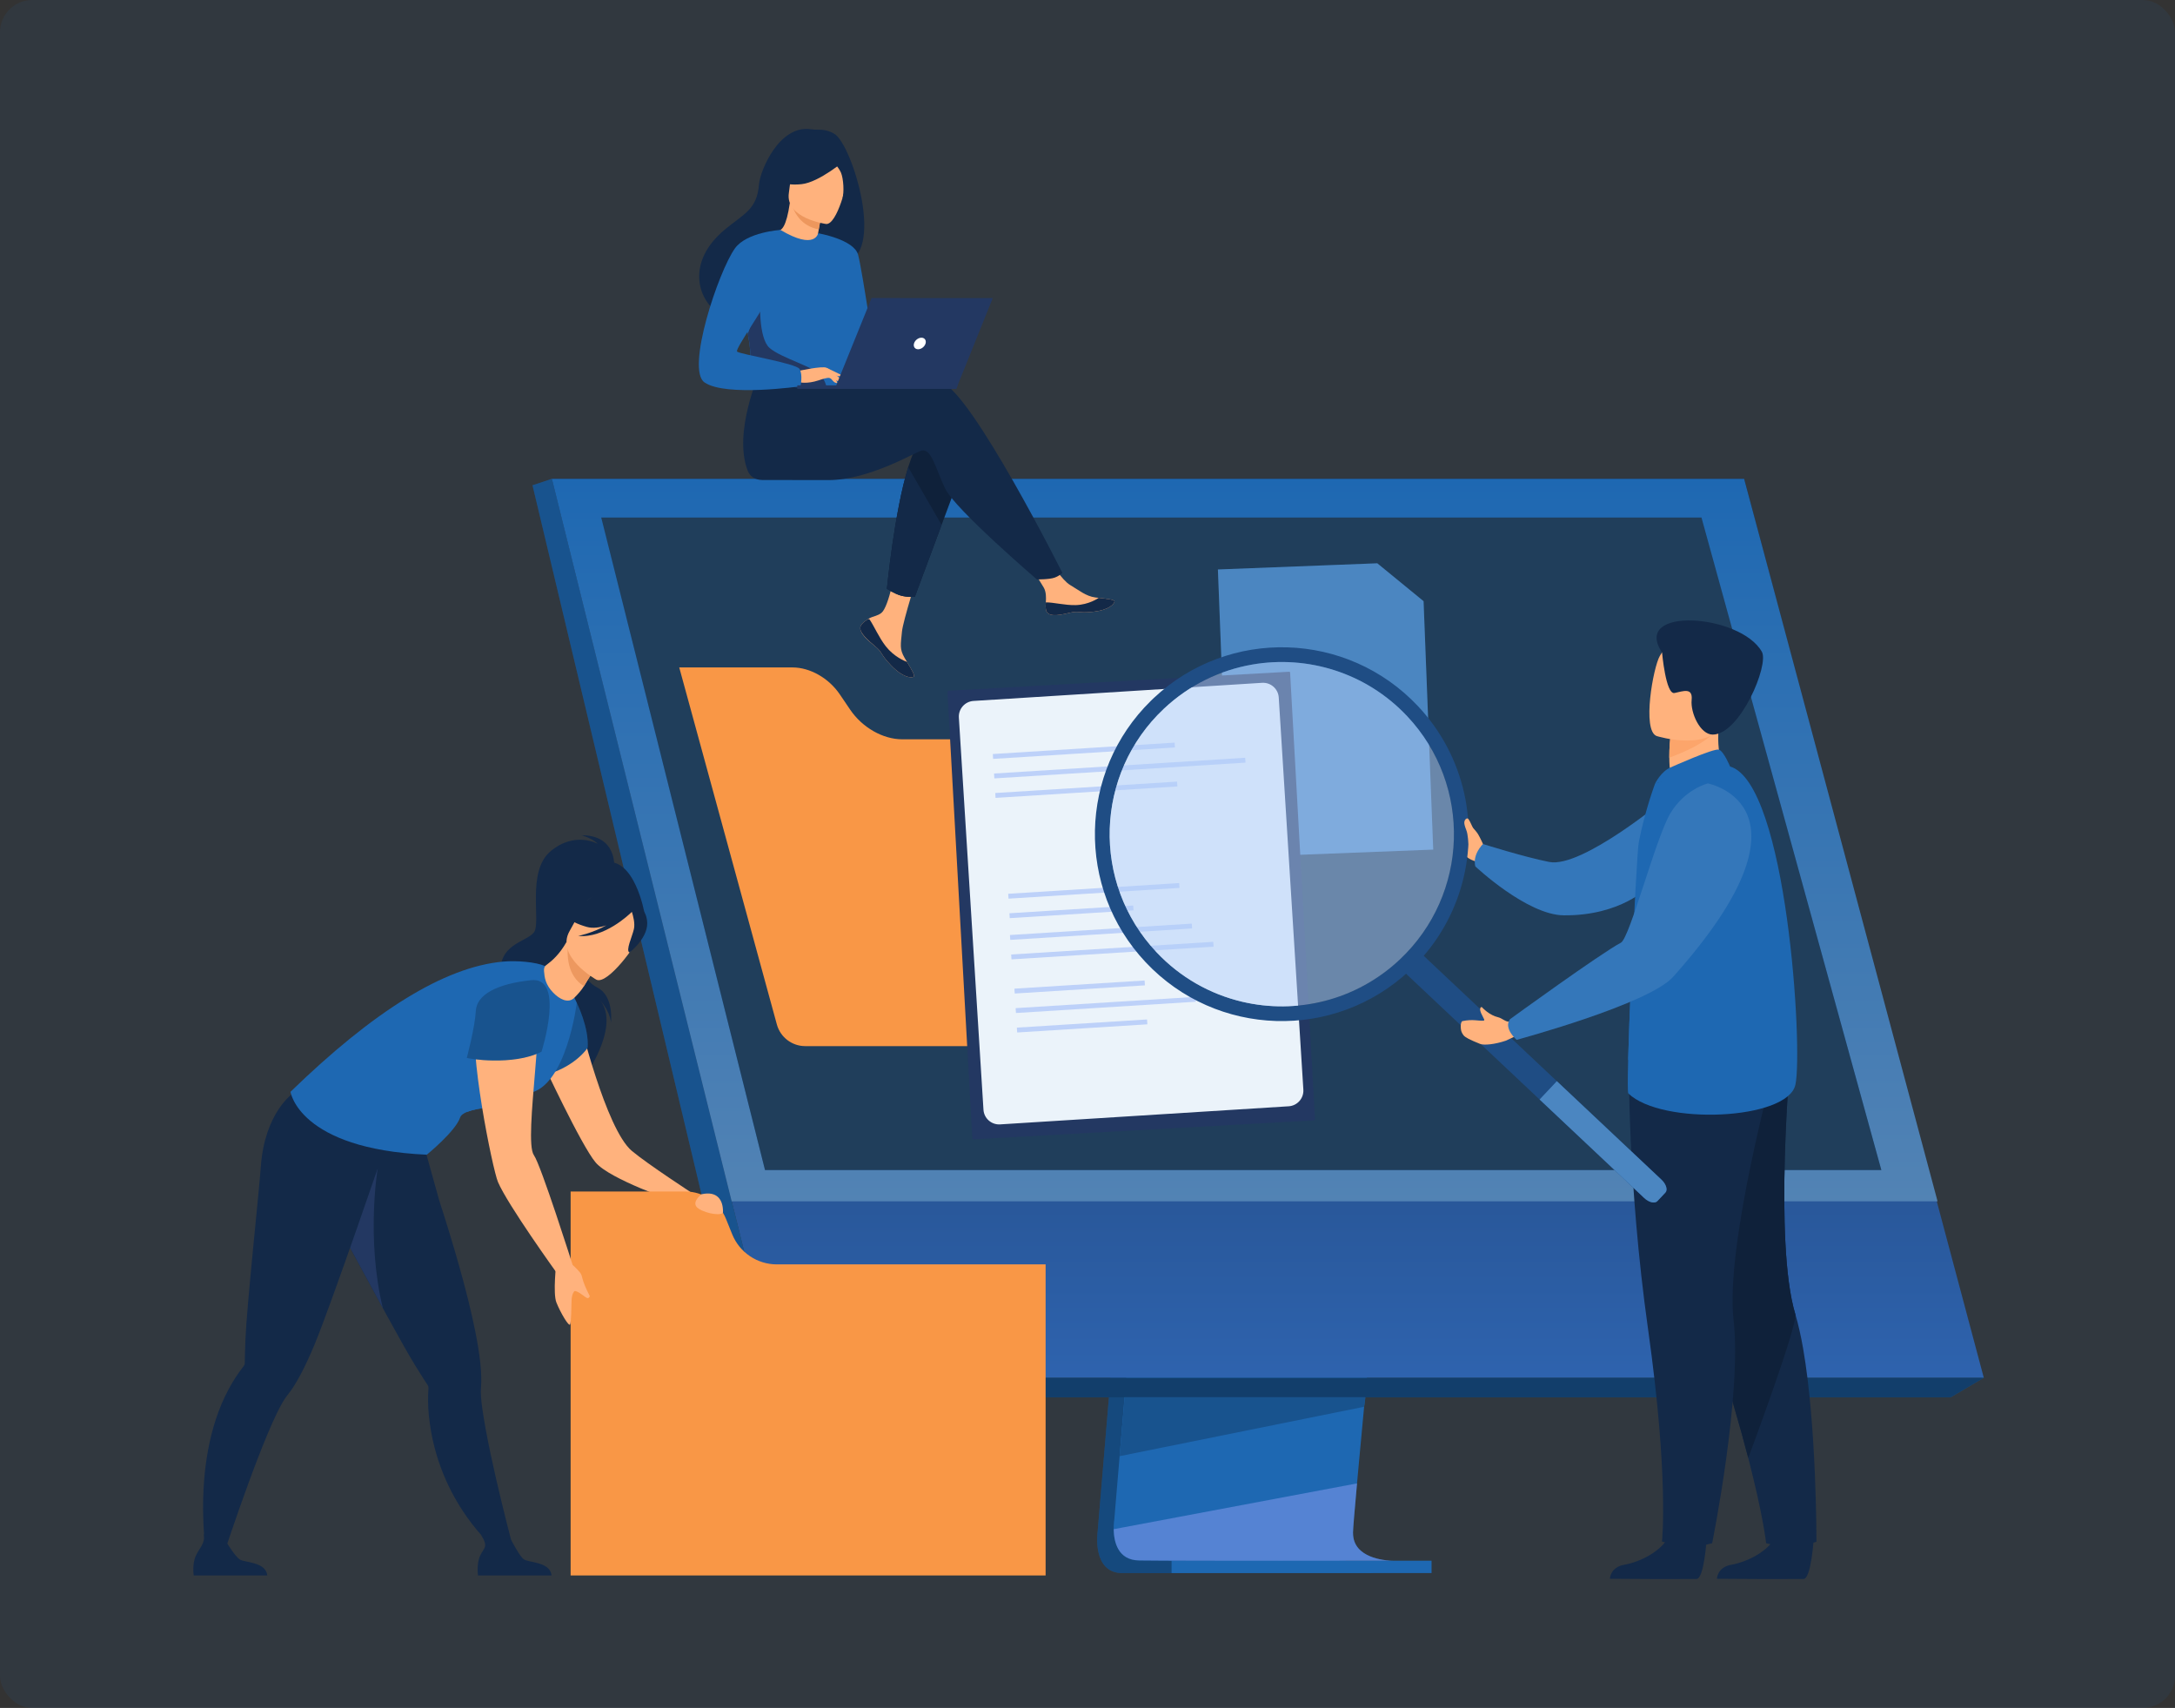 <svg width="675" height="530" viewBox="0 0 675 530" fill="none" xmlns="http://www.w3.org/2000/svg">
<rect x="0" y="0" width="675" height="530" fill="#333333" stroke="none"/>
<rect width="675" height="530" rx="10" fill="#1E68B2" fill-opacity="0.1"/>
<path d="M358.436 263.779L340.646 475.304C340.646 475.304 338.782 488.126 348.319 488.149C364.001 488.186 426.372 488.149 426.372 488.149C426.372 488.149 414.57 485.48 414.713 479.474C414.881 472.395 435.505 261.778 435.505 261.778L358.436 263.779Z" fill="#1E68B2"/>
<path d="M358.436 263.779L340.646 475.304C340.646 475.304 338.782 488.126 348.319 488.149C364.001 488.186 426.372 488.149 426.372 488.149C426.372 488.149 414.57 485.48 414.713 479.474C414.881 472.395 435.505 261.778 435.505 261.778L358.436 263.779Z" fill="black" fill-opacity="0.3"/>
<path d="M432.243 484.302C429.159 484.311 368.775 484.413 353.504 484.217C346.849 484.135 345.682 478.3 345.627 474.523C345.599 472.713 345.829 471.375 345.829 471.375L346.291 465.877L347.471 451.864L348.512 439.484L349.851 423.576L350.978 410.148L363.618 259.846L440.688 257.846C440.688 257.846 432.002 345.988 425.858 410.148C425.172 417.297 424.52 424.152 423.916 430.55C423.72 432.593 423.533 434.59 423.349 436.534C422.78 442.605 422.259 448.179 421.806 453.102C421.567 455.696 421.347 458.106 421.147 460.314C420.363 468.967 419.904 474.492 419.898 475.543C419.894 476.156 419.947 476.725 420.047 477.255C421.312 483.997 431.085 484.302 432.243 484.302Z" fill="#1E68B2"/>
<path d="M171.267 148.581L214.599 322.639L220.533 346.476L240.714 427.548H615.668L541.28 148.581H171.267Z" fill="url(#paint0_linear_1_11002)"/>
<path d="M171.266 148.581L165.26 150.582L232.731 433.603L240.715 427.549L171.266 148.581Z" fill="#1E68B2"/>
<path d="M171.266 148.581L165.26 150.582L232.731 433.603L240.715 427.549L171.266 148.581Z" fill="black" fill-opacity="0.2"/>
<path d="M232.73 433.606H605.376L615.666 427.551H240.714L232.73 433.606Z" fill="#1E68B2"/>
<path d="M232.73 433.606H605.376L615.666 427.551H240.714L232.73 433.606Z" fill="black" fill-opacity="0.4"/>
<path d="M363.592 488.135H444.276V484.301H363.592V488.135Z" fill="#1E68B2"/>
<path d="M423.765 433.603L423.349 436.535L347.47 451.864L348.512 439.484L349.008 433.603H423.765Z" fill="#1E68B2"/>
<path d="M423.765 433.603L423.349 436.535L347.47 451.864L348.512 439.484L349.008 433.603H423.765Z" fill="black" fill-opacity="0.2"/>
<g opacity="0.5">
<path d="M432.243 484.301C429.159 484.31 368.775 484.412 353.504 484.216C346.849 484.134 345.682 478.299 345.627 474.522L421.147 460.314C420.363 468.966 419.904 474.492 419.897 475.542C419.894 476.155 419.946 476.725 420.047 477.255C421.312 483.996 431.085 484.301 432.243 484.301Z" fill="#8C9DF4"/>
</g>
<path d="M171.265 148.581H541.278L601.314 372.783H227.08L171.265 148.581Z" fill="url(#paint1_linear_1_11002)"/>
<path d="M583.863 363.07H237.417L225.037 313.752L220.247 294.669L218.295 286.888L205.569 236.204L204.912 233.565L198.184 206.775L195.175 194.788L192.609 184.562L190.514 176.223L186.59 160.594H528.043L532.352 176.223L534.65 184.562L537.469 194.788L540.772 206.775L562.545 285.746V285.75L564.387 292.441L565.246 295.546L580.276 350.066L583.863 363.07Z" fill="#1E68B2"/>
<path d="M583.863 363.07H237.417L225.037 313.752L220.247 294.669L218.295 286.888L205.569 236.204L204.912 233.565L198.184 206.775L195.175 194.788L192.609 184.562L190.514 176.223L186.59 160.594H528.043L532.352 176.223L534.65 184.562L537.469 194.788L540.772 206.775L562.545 285.746V285.75L564.387 292.441L565.246 295.546L580.276 350.066L583.863 363.07Z" fill="#222222" fill-opacity="0.6"/>
<path d="M190.609 269.032C190.609 269.032 191.512 259.184 180.509 259.184C180.509 259.184 183.843 260.088 185.568 261.897C185.568 261.897 178.55 257.777 170.914 264.108C163.276 270.438 168.022 286.315 165.699 289.33C163.377 292.345 154.333 292.948 155.438 302.695C156.543 312.442 184.141 324.651 182.369 332.716C182.369 332.716 193.184 316.818 185.451 309.562C185.451 309.562 189.221 313.112 189.605 317.333C189.605 317.333 190.627 309.093 185.384 306.457C180.744 304.125 176.943 295.595 177.345 294.07C177.746 292.546 190.609 269.032 190.609 269.032Z" fill="#132948"/>
<path d="M179.776 316.311C179.776 316.311 187.996 350.318 196.066 357.117C200.916 361.203 215.337 370.58 215.337 370.58L209.339 372.757C209.339 372.757 189.336 366.002 184.858 360.737C180.379 355.472 168.119 329.089 168.119 329.089L179.776 316.311Z" fill="#FFB27D"/>
<path d="M227.237 383.011L225.305 378.227C223.234 373.098 218.256 369.74 212.724 369.74H177.088V392.352V488.888H324.501V392.352H241.082C234.995 392.352 229.517 388.656 227.237 383.011Z" fill="#F99746"/>
<path d="M102.52 376.058C102.592 376.188 102.669 376.323 102.746 376.457C104.545 379.584 108.671 387.245 113.217 395.628C115.366 399.606 117.617 403.747 119.753 407.642C123.432 414.366 126.78 420.354 128.732 423.519C130.718 426.737 132.18 428.997 132.772 429.901C132.776 429.906 132.776 429.906 132.776 429.906C132.954 430.185 132.993 430.512 132.969 430.839C132.762 433.677 132.82 436.495 133.099 439.27C135.84 466.545 154.232 481.162 154.232 481.162L159.7 481.97C159.7 481.97 151.962 453.3 149.682 437.092C149.297 434.345 149.128 432.118 149.263 430.666C149.667 426.443 148.917 420.244 147.498 413.126C144.973 400.476 140.342 384.951 136.316 372.523C136.061 371.73 128.371 343.911 128.371 343.911C121.916 349.553 98.374 351.881 98.374 351.881C98.374 351.881 94.382 361.586 102.52 376.058Z" fill="#132948"/>
<path d="M171.177 488.886H148.354C148.354 488.886 147.807 485.407 148.999 482.769C150.141 480.236 151.769 480.155 149.207 476.186C150.657 477.679 155.319 478.297 158.619 477.853C159.023 478.508 161.225 482.906 162.576 483.876C164.068 484.947 170.718 484.566 171.177 488.886Z" fill="#132948"/>
<path d="M102.519 376.057C102.591 376.187 102.668 376.321 102.745 376.456C104.544 379.583 114.273 397.551 118.817 405.934C113.551 384.266 117.214 362.599 117.214 362.599L102.519 376.057Z" fill="#233862"/>
<path d="M187.496 267.643C187.645 267.044 174.46 273.602 173.792 274.344C167.608 281.202 169.372 290.153 172.91 290.239C175.179 290.295 174.739 294.067 174.739 294.067L200.019 283.373C200.019 283.373 196.975 265.624 187.496 267.643Z" fill="#132948"/>
<path d="M179.001 311.207C179.001 311.207 182.848 318.892 182.367 325.128C182.367 325.128 177.729 332.451 165.698 334.304C165.698 334.304 176.042 311.201 179.001 311.207Z" fill="#1E68B2"/>
<path d="M179.001 311.207C179.001 311.207 182.848 318.892 182.367 325.128C182.367 325.128 177.729 332.451 165.698 334.304C165.698 334.304 176.042 311.201 179.001 311.207Z" fill="black" fill-opacity="0.2"/>
<path d="M120.312 353.58L120.389 349.312C111.885 350.384 91.065 339.149 91.065 339.149C91.065 339.149 82.168 345.067 80.95 361.967C80.355 370.215 76.594 405.1 76.178 415.517C76.026 419.293 75.976 421.987 75.959 423.064C75.961 423.069 75.96 423.072 75.96 423.074C75.955 423.403 75.801 423.693 75.598 423.953C73.838 426.19 72.312 428.559 70.99 431.017C58.013 455.162 64.799 487.971 64.799 487.971L67.813 487.205C67.813 487.205 78.786 453.193 85.957 438.481C87.174 435.986 88.28 434.046 89.205 432.922C91.902 429.647 94.745 424.085 97.548 417.391C102.846 404.736 120.312 353.58 120.312 353.58Z" fill="#132948"/>
<path d="M82.947 488.885H60.124C60.124 488.885 59.577 485.407 60.769 482.768C61.912 480.236 63.701 479.085 63.272 476.021C64.722 477.514 67.086 479.186 70.386 478.743C70.79 479.398 72.996 482.906 74.346 483.876C75.838 484.947 82.488 484.566 82.947 488.885Z" fill="#132948"/>
<path d="M164.156 339.202C161.091 339.725 164.657 342.162 160.441 342.62C154.44 343.275 148.243 343.723 144.997 345.018C143.814 345.49 143.022 346.073 142.775 346.819C141.368 351.049 132.457 358.319 132.457 358.319C92.716 356.51 90.157 338.797 90.157 338.797C115.949 313.747 137.892 300.093 156.027 298.403C160.441 297.992 166.389 298.544 169.181 299.787C175.524 302.611 179 311.204 179 311.204C179 311.204 175.805 337.215 164.156 339.202Z" fill="#1E68B2"/>
<path d="M160.442 342.622C154.441 343.277 148.244 343.724 144.998 345.019C143.672 325.199 153.026 310.29 153.026 310.29C153.026 310.29 159.127 335.121 160.442 342.622Z" fill="#1E68B2"/>
<path d="M165.619 306.934C165.619 306.934 150.527 306.11 147.845 315.585C145.164 325.059 152.876 362.879 154.538 366.783C157.565 373.89 172.822 395.055 172.822 395.055L177.713 392.522C177.713 392.522 167.891 361.537 165.698 358.471C162.256 353.658 170.136 311.056 165.619 306.934Z" fill="#FFB27D"/>
<path d="M177.713 392.523C177.713 392.523 178.975 393.621 179.99 394.861C181.006 396.101 180.112 396.548 183.028 402.165C183.028 402.165 182.879 402.945 182.246 402.802C181.612 402.66 179.413 400.482 178.284 400.638C178.284 400.638 177.478 401.302 177.389 403.504C177.307 405.562 177.3 410.118 176.942 410.973C176.584 411.829 173.965 407.386 172.676 404.175C171.545 401.36 172.647 391.864 172.647 391.864L177.713 392.523Z" fill="#FFB27D"/>
<path d="M144.869 328.257C144.908 328.479 159.15 330.877 168.058 326.356C168.058 326.356 175.5 303.042 164.865 304.158C154.231 305.273 147.934 308.623 147.666 313.714C147.397 318.806 144.869 328.257 144.869 328.257Z" fill="#1E68B2"/>
<path d="M144.869 328.257C144.908 328.479 159.15 330.877 168.058 326.356C168.058 326.356 175.5 303.042 164.865 304.158C154.231 305.273 147.934 308.623 147.666 313.714C147.397 318.806 144.869 328.257 144.869 328.257Z" fill="black" fill-opacity="0.2"/>
<path d="M168.842 301.423C168.997 303.309 169.237 305.519 171.706 308.062C173.598 310.01 176.331 311.531 178.252 309.611C179.231 308.632 180.553 307.172 181.222 306.022C182.881 303.17 184.858 300.256 184.858 300.256L176.316 292.772L175.806 292.325C173.569 296.232 171.369 298.109 169.443 299.546C168.861 299.979 168.782 300.7 168.842 301.423Z" fill="#FFB27D"/>
<path d="M184.857 300.256C184.857 300.256 182.882 303.165 181.222 306.021C175.913 302.748 175.907 296.175 176.316 292.77L184.857 300.256Z" fill="#ED985F"/>
<path d="M185.093 304.008C185.093 304.008 172.202 296.835 176.793 288.876C181.384 280.917 182.812 274.631 191.236 278.874C199.66 283.117 199.494 287.069 198.608 290.098C197.722 293.127 188.565 305.669 185.093 304.008Z" fill="#FFB27D"/>
<path d="M200.787 285.455C200.197 281.921 198.401 281.584 197.15 281.82C192.389 273.946 184.611 277.019 184.611 277.019C180.457 282.232 174.451 283.122 174.451 283.122C174.451 283.122 175.947 285.905 182.111 287.628C183.993 288.155 186.13 287.835 188.191 287.142C183.915 289.526 179.443 290.439 179.443 290.439C187.566 291.183 195.293 283.757 196.095 282.963C196.469 284.113 197.127 286.523 196.733 288.284C196.198 290.677 194.073 295.012 195.371 295.574C195.371 295.574 201.672 290.754 200.787 285.455Z" fill="#132948"/>
<path d="M217.695 370.597C217.695 370.597 214.097 373.295 216.809 375.059C219.52 376.823 224.36 377.3 224.38 376.142C224.446 372.258 222.509 369.495 217.695 370.597Z" fill="#FFB27D"/>
<path d="M263.835 220.2L260.639 215.482C257.213 210.423 251.397 207.111 245.942 207.111H210.796L216.895 229.413L241.095 317.905C242.18 321.871 245.784 324.622 249.896 324.622H376.366C382.385 324.622 386.754 318.897 385.167 313.092L362.282 229.413H280.009C274.005 229.413 267.606 225.767 263.835 220.2Z" fill="#F99746"/>
<path d="M267.483 193.655C266.932 194.286 266.861 194.992 267.134 195.746C267.134 195.749 267.136 195.754 267.139 195.756C267.643 197.15 269.309 198.708 271.244 200.262C271.491 200.463 271.711 200.644 271.903 200.812C271.953 200.856 272.003 200.9 272.051 200.945C272.089 200.979 272.127 201.014 272.164 201.048C273.969 202.712 273.289 203.093 276.531 206.471C280.227 210.319 282.773 210.389 283.497 210.039C284.109 209.74 282.866 207.699 281.487 205.406C281.42 205.295 281.355 205.183 281.286 205.071C281.102 204.766 280.92 204.456 280.738 204.15C279.123 201.389 279.538 200.094 279.923 195.987C280.235 192.65 285.122 177.341 285.122 177.341L278.036 176.118C278.036 176.118 275.898 188.308 273.547 190.185C272.289 191.185 270.882 191.197 269.673 191.939C269.588 191.99 269.504 192.043 269.422 192.097C268.736 192.553 268.036 193.022 267.483 193.655Z" fill="#FFB27D"/>
<path d="M267.483 193.655C266.932 194.286 266.861 194.992 267.134 195.746C267.134 195.749 267.136 195.753 267.139 195.756C267.757 197.149 269.38 198.698 271.251 200.248C271.495 200.451 271.711 200.637 271.903 200.812C271.953 200.856 272.003 200.9 272.051 200.944C272.09 200.979 272.128 201.014 272.165 201.047C273.969 202.712 273.289 203.093 276.531 206.47C280.228 210.319 282.773 210.389 283.497 210.038C284.11 209.74 282.866 207.699 281.488 205.405C280.768 205.141 277.425 203.782 274.898 200.547C272.754 197.808 271.298 194.318 269.839 192.176C269.679 192.145 269.583 192.128 269.423 192.097C268.736 192.553 268.036 193.022 267.483 193.655Z" fill="#132948"/>
<path d="M324.619 189.248C325.055 191.436 328.173 191.072 331.657 190.222C335.14 189.372 334.312 190.384 339.27 189.837C344.227 189.289 345.73 187.442 345.881 186.705C346.016 186.051 343.567 185.819 340.939 185.516C340.609 185.478 340.277 185.437 339.945 185.396C336.979 185.023 334.807 183.108 332.113 181.535C329.562 180.045 325.755 173.978 325.755 173.978L318.956 174.514C318.956 174.514 322.522 179.933 323.901 182.29C324.712 183.676 324.668 185.508 324.567 186.923C324.515 187.692 324.464 188.478 324.619 189.248Z" fill="#FFB27D"/>
<path d="M331.657 190.222C335.141 189.372 334.313 190.383 339.27 189.836C344.228 189.289 345.73 187.442 345.881 186.704C346.017 186.051 343.567 185.819 340.94 185.515L340.915 185.566C340.915 185.566 337.942 187.673 333.816 187.77C330.452 187.851 326.89 186.886 324.568 186.923C324.515 187.692 324.464 188.478 324.619 189.248C325.056 191.435 328.173 191.072 331.657 190.222Z" fill="#132948"/>
<path d="M298.581 145.769L292.22 162.868L283.915 185.195C283.915 185.195 281.663 185.412 279.507 184.79C277.522 184.216 275.245 182.714 275.245 182.714C275.245 182.714 277.557 158.739 281.859 144.977C282.962 141.445 284.198 138.588 285.56 136.98C292.225 129.108 298.581 145.769 298.581 145.769Z" fill="#132948"/>
<path d="M298.581 145.769L292.22 162.868L283.915 185.195C283.915 185.195 281.663 185.412 279.507 184.79C277.522 184.216 275.245 182.714 275.245 182.714C275.245 182.714 277.557 158.739 281.859 144.977C282.962 141.445 284.198 138.588 285.56 136.98C292.225 129.108 298.581 145.769 298.581 145.769Z" fill="black" fill-opacity="0.2"/>
<path d="M292.128 118.606C288.511 117.438 279.071 118.584 268.833 120.433C266.004 120.944 263.153 119.651 261.664 117.193L235.898 115.172C235.898 115.172 227.389 134.024 232.039 146.04C232.723 147.805 234.224 148.908 236.542 148.946C236.54 148.945 236.542 148.947 236.542 148.946C236.542 148.946 252.111 148.973 257.09 148.975C269.904 148.98 284.213 140.176 286.063 139.806C289.092 139.201 290.302 145.26 293.328 151.621C296.355 157.983 321.79 179.8 321.79 179.8C321.79 179.8 325.7 179.84 327.317 179.235C329.053 178.584 329.69 177.738 329.69 177.738C329.69 177.738 301.517 121.639 292.128 118.606Z" fill="#132948"/>
<path d="M258.953 41.529C257.041 40.39 255.176 40.215 254.032 40.247C253.237 40.27 252.442 40.218 251.656 40.102C241.822 38.657 235.896 52.939 235.547 57.255C234.907 65.178 230.715 66.385 224.813 71.346C212.979 81.292 216.444 92.856 222.912 97.154C226.792 99.733 233.635 97.157 233.635 97.157C233.731 97.225 252.349 86.759 261.526 81.71C275.281 79.759 264.478 44.821 258.953 41.529Z" fill="#132948"/>
<path d="M253.836 77.407C253.876 77.433 249.321 78.986 246.275 77.637C243.411 76.369 241.242 71.655 241.284 71.652C242.588 71.593 244.019 70.453 245.124 62.977L245.679 63.176L255.009 66.537C255.009 66.537 254.332 69.531 253.894 72.382C253.525 74.775 253.326 77.068 253.836 77.407Z" fill="#FFB27D"/>
<path d="M255.01 66.538C255.01 66.538 254.637 68.153 254.093 71.171C248.733 70.205 246.433 66.075 245.68 63.177L255.01 66.538Z" fill="#ED975D"/>
<path d="M256.397 69.507C256.397 69.507 243.63 67.79 244.823 59.855C246.015 51.921 245.17 46.355 253.372 47.117C261.574 47.878 262.698 51.144 262.945 53.889C263.191 56.634 259.749 69.749 256.397 69.507Z" fill="#FFB27D"/>
<path d="M262.481 49.542C262.481 49.542 254.305 56.583 248.746 57.149C243.187 57.715 241.083 55.929 241.083 55.929C241.083 55.929 244.36 53.21 246.334 48.82C246.915 47.526 248.144 46.638 249.557 46.516C253.527 46.175 261.052 46.022 262.481 49.542Z" fill="#132948"/>
<path d="M257.374 48.908C257.374 48.908 260.107 51.553 260.967 53.514C261.798 55.407 262.045 59.932 261.382 61.729C261.382 61.729 265.646 53.447 263.235 49.422C260.679 45.154 257.374 48.908 257.374 48.908Z" fill="#132948"/>
<path d="M264.579 96.219C264.184 122.063 264.467 116.663 261.639 119.114C260.957 119.705 259.042 120.056 256.521 120.221C248.597 120.745 234.666 119.435 234.136 117.97C232.311 112.902 233.602 111.328 232.079 103.569C231.92 102.744 231.724 101.85 231.493 100.878C230.224 95.548 228.987 93.735 233.501 85.176C237.594 77.424 241.847 71.131 242.229 71.358C253.02 77.769 253.892 72.384 253.892 72.384C253.892 72.384 264.773 83.613 264.579 96.219Z" fill="#1E68B2"/>
<path d="M292.22 162.867L283.915 185.194C283.915 185.194 281.663 185.411 279.507 184.79C277.522 184.215 275.245 182.713 275.245 182.713C275.245 182.713 277.557 158.738 281.859 144.977L292.22 162.867Z" fill="#132948"/>
<path d="M253.894 72.38C253.894 72.38 265 74.267 266.303 79.049C267.605 83.831 271.888 112.857 271.888 112.857C271.888 112.857 268.755 115.914 266.148 113.305C263.541 110.696 257.949 86.146 257.949 86.146L253.894 72.38Z" fill="#1E68B2"/>
<path d="M256.522 120.221C248.598 120.745 234.667 119.434 234.138 117.969C232.312 112.901 233.603 111.328 232.08 103.569L235.907 92.806C235.907 92.806 235.27 104.792 238.803 107.946C242.334 111.099 253.274 114.036 254.991 116.67C255.819 117.936 256.363 119.203 256.522 120.221Z" fill="#233862"/>
<path d="M247.443 115.177C247.443 115.177 255.262 113.44 256.523 114.133C257.785 114.828 260.867 117.355 261.252 118.235C261.638 119.114 258.444 117.567 257.405 117.287C256.732 117.107 254.961 117.721 254.084 118.014C250.394 119.242 248.132 118.609 248.132 118.609L247.443 115.177Z" fill="#FFB27D"/>
<path d="M242.223 71.352C242.223 71.352 231.725 71.995 228.089 77.063C222.971 84.196 212.812 114.6 218.627 118.658C225.175 123.227 248.436 119.863 248.436 119.863C248.436 119.863 249.211 116.245 248.135 114.495C247.059 112.744 229.559 109.912 228.751 109.103C227.944 108.295 238.854 93.356 238.855 90.933C238.855 88.509 242.223 71.352 242.223 71.352Z" fill="#1E68B2"/>
<path d="M256.902 116.311C256.902 116.311 258.539 118.424 259.076 118.676C259.613 118.928 259.96 118.866 259.96 118.866L258.857 116.878L256.902 116.311Z" fill="#FFB27D"/>
<path d="M256.525 114.132L261.287 116.446C261.287 116.446 261.084 116.778 260.498 116.751C259.912 116.724 258.433 116.183 258.433 116.183L256.525 114.132Z" fill="#FFB27D"/>
<path d="M297.193 119.585L247.442 119.567L247.441 120.666L296.751 120.682L297.193 119.585Z" fill="#233862"/>
<path d="M259.076 120.669L296.752 120.682L308.095 92.503L270.478 92.49L259.076 120.669Z" fill="#233862"/>
<path d="M287.245 106.586C287.53 105.595 286.957 104.792 285.967 104.792C284.976 104.792 283.942 105.594 283.658 106.585C283.373 107.575 283.946 108.378 284.937 108.379C285.927 108.38 286.961 107.576 287.245 106.586Z" fill="white"/>
<path d="M441.798 186.552L441.821 187.178L444.788 263.636L381.439 266.094L377.972 176.715L426.838 174.82L427.434 174.797L428.052 175.302L441.134 186.009L441.798 186.552Z" fill="#1E68B2"/>
<path d="M441.798 186.552L441.821 187.178L444.788 263.636L381.439 266.094L377.972 176.715L426.838 174.82L427.434 174.797L428.052 175.302L441.134 186.009L441.798 186.552Z" fill="white" fill-opacity="0.2"/>
<path d="M400.125 208.444L294.407 214.336C294.193 214.348 294.029 214.531 294.041 214.744L301.757 353.181C301.769 353.394 301.952 353.558 302.165 353.546L407.733 347.663C407.947 347.651 408.11 347.468 408.098 347.254L400.374 208.667C400.367 208.537 400.255 208.437 400.125 208.444Z" fill="#233862"/>
<path d="M399.931 343.291L310.383 348.91C307.697 349.079 305.382 347.038 305.214 344.352L297.579 222.675C297.41 219.988 299.451 217.674 302.138 217.506L391.685 211.886C394.372 211.718 396.686 213.759 396.854 216.445L404.49 338.122C404.658 340.808 402.617 343.123 399.931 343.291Z" fill="#EBF3FA"/>
<path d="M364.59 231.956L308.258 235.49C308.229 235.492 308.205 235.47 308.203 235.441L308.115 234.034C308.112 234.006 308.134 233.981 308.163 233.979L364.495 230.444C364.524 230.442 364.549 230.464 364.55 230.493L364.639 231.9C364.641 231.929 364.618 231.954 364.59 231.956Z" fill="#BDD1F9"/>
<path d="M365.35 244.053L309.018 247.587C308.989 247.589 308.964 247.567 308.962 247.538L308.874 246.131C308.872 246.102 308.894 246.077 308.923 246.076L365.255 242.541C365.283 242.539 365.309 242.561 365.31 242.59L365.399 243.997C365.4 244.026 365.378 244.051 365.35 244.053Z" fill="#BDD1F9"/>
<path d="M386.492 236.655L308.638 241.541C308.61 241.542 308.585 241.52 308.583 241.492L308.495 240.084C308.493 240.055 308.516 240.031 308.544 240.029L386.398 235.144C386.427 235.142 386.451 235.164 386.453 235.192L386.541 236.6C386.543 236.629 386.521 236.653 386.492 236.655Z" fill="#BDD1F9"/>
<path d="M351.736 282.501L313.409 284.906C313.386 284.907 313.365 284.889 313.363 284.866L313.274 283.44C313.272 283.416 313.291 283.396 313.314 283.394L351.641 280.989C351.664 280.988 351.685 281.006 351.686 281.029L351.776 282.455C351.777 282.479 351.759 282.499 351.736 282.501Z" fill="#BDD1F9"/>
<path d="M366.004 275.534L313.029 278.858C313.005 278.86 312.984 278.842 312.983 278.818L312.893 277.393C312.892 277.369 312.91 277.349 312.934 277.347L365.909 274.023C365.933 274.021 365.953 274.039 365.955 274.063L366.044 275.489C366.046 275.513 366.028 275.533 366.004 275.534Z" fill="#BDD1F9"/>
<path d="M369.91 288.118L313.578 291.653C313.549 291.655 313.525 291.633 313.523 291.604L313.434 290.196C313.433 290.167 313.455 290.143 313.483 290.141L369.815 286.606C369.843 286.605 369.868 286.626 369.87 286.655L369.959 288.063C369.96 288.091 369.938 288.117 369.91 288.118Z" fill="#BDD1F9"/>
<path d="M376.59 293.768L313.952 297.698C313.927 297.7 313.904 297.68 313.902 297.655L313.813 296.237C313.812 296.211 313.832 296.188 313.857 296.187L376.495 292.256C376.52 292.254 376.543 292.274 376.545 292.3L376.634 293.718C376.635 293.744 376.616 293.766 376.59 293.768Z" fill="#BDD1F9"/>
<path d="M355.273 305.768L314.959 308.298C314.935 308.299 314.914 308.28 314.912 308.256L314.823 306.833C314.822 306.809 314.84 306.787 314.864 306.786L355.178 304.256C355.202 304.255 355.224 304.273 355.225 304.298L355.314 305.721C355.316 305.745 355.297 305.767 355.273 305.768Z" fill="#BDD1F9"/>
<path d="M356.032 317.861L315.719 320.39C315.694 320.392 315.673 320.374 315.671 320.349L315.582 318.926C315.581 318.901 315.599 318.88 315.623 318.879L355.937 316.349C355.961 316.348 355.983 316.366 355.984 316.39L356.073 317.814C356.075 317.838 356.057 317.859 356.032 317.861Z" fill="#BDD1F9"/>
<path d="M371.061 310.849L315.34 314.345C315.316 314.347 315.294 314.328 315.293 314.304L315.203 312.88C315.202 312.856 315.22 312.835 315.245 312.833L370.966 309.337C370.99 309.335 371.011 309.354 371.013 309.378L371.102 310.802C371.104 310.826 371.085 310.847 371.061 310.849Z" fill="#BDD1F9"/>
<path d="M460.397 262.249C460.397 262.249 459.372 259.945 458.709 258.854C458.045 257.763 455.21 254.565 454.727 255.289C454.245 256.013 452.315 260.885 453.34 262.249C454.366 263.613 453.273 265.987 458.374 267.424L460.397 262.249Z" fill="#FFB27D"/>
<path d="M517.074 247.698C517.074 247.698 490.966 269.491 480.785 267.474C472.825 265.896 460.24 261.904 460.24 261.904C460.24 261.904 456.919 265.064 457.858 268.85C457.858 268.85 473.892 283.937 485.315 284.035C503.171 284.187 511.592 275.186 511.592 275.186L517.074 247.698Z" fill="#1E68B2"/>
<path d="M517.074 247.698C517.074 247.698 490.966 269.491 480.785 267.474C472.825 265.896 460.24 261.904 460.24 261.904C460.24 261.904 456.919 265.064 457.858 268.85C457.858 268.85 473.892 283.937 485.315 284.035C503.171 284.187 511.592 275.186 511.592 275.186L517.074 247.698Z" fill="white" fill-opacity="0.1"/>
<path d="M562.863 477.576C562.863 477.576 562.105 489.802 559.74 489.977C559.425 490 547.743 490 547.743 490L532.83 489.914C532.83 489.914 532.927 486.321 537.286 485.561C541.645 484.801 548.942 481.738 551.583 475.976C554.361 469.915 562.863 477.576 562.863 477.576Z" fill="#132948"/>
<path d="M563.722 478.425C563.722 478.425 559.189 479.942 555.649 479.942C551.701 479.942 548.112 478.867 548.112 478.867C548.112 478.867 547.259 470.612 542.561 452.426C540.099 442.894 536.583 430.637 531.579 415.407C517.746 373.316 513.54 348.693 513.156 346.361C513.135 346.238 513.127 346.177 513.127 346.177L513.172 346.156L555.7 327.484C555.7 327.484 550.444 385.495 557.15 407.762C558.089 410.874 558.894 414.501 559.584 418.43C563.82 442.615 563.722 478.425 563.722 478.425Z" fill="#132948"/>
<path d="M542.562 452.426C540.1 442.893 536.584 430.637 531.58 415.407C517.747 373.316 513.541 348.692 513.157 346.361C513.161 346.291 513.165 346.226 513.173 346.156L555.701 327.484C555.701 327.484 550.445 385.495 557.151 407.762C558.09 410.874 542.562 452.426 542.562 452.426Z" fill="#132948"/>
<path d="M542.562 452.426C540.1 442.893 536.584 430.637 531.58 415.407C517.747 373.316 513.541 348.692 513.157 346.361C513.161 346.291 513.165 346.226 513.173 346.156L555.701 327.484C555.701 327.484 550.445 385.495 557.151 407.762C558.09 410.874 542.562 452.426 542.562 452.426Z" fill="black" fill-opacity="0.2"/>
<path d="M529.646 477.576C529.646 477.576 528.888 489.802 526.523 489.977C526.208 490 514.526 490 514.526 490L499.613 489.914C499.613 489.914 499.71 486.321 504.069 485.561C508.428 484.801 515.725 481.738 518.366 475.976C521.143 469.915 529.646 477.576 529.646 477.576Z" fill="#132948"/>
<path d="M505.534 328.848C505.534 328.848 504.981 366.439 511.485 412.596C517.989 458.752 515.785 478.345 515.785 478.345C515.785 478.345 520.253 479.792 522.057 479.94C526.651 480.314 531.362 478.863 531.362 478.863C531.362 478.863 540.672 432.689 538.003 409.587C535.334 386.485 550.751 330.313 550.751 330.313L505.534 328.848Z" fill="#132948"/>
<path d="M535.691 240.878L527.389 246.322L519.827 244.184C518.445 242.212 518.079 238.411 518.059 235.118C518.038 231.849 518.356 229.08 518.356 229.08L529.555 224.137L533.735 222.296C533.723 222.361 533.409 225.727 533.365 226.219C532.584 234.947 535.691 240.878 535.691 240.878Z" fill="#FFB27D"/>
<path d="M505.343 339.3C515.676 349.277 554.782 347.599 557.192 336.607C559.598 325.615 554.563 243.036 536.913 237.849C533.25 236.772 513.669 243.102 513.669 243.102C513.669 243.102 510.596 251.139 508.581 261.373C508.19 263.365 507.048 284.467 506.194 304.21C505.795 313.444 505.458 322.382 505.286 328.926C505.128 335.055 505.121 339.082 505.343 339.3Z" fill="#1E68B2"/>
<path d="M532.528 226.371C530.255 230.213 522.283 233.575 518.059 235.116C518.038 231.847 518.356 229.078 518.356 229.078L529.555 224.135C532.032 224.103 533.54 224.656 532.528 226.371Z" fill="#FCA56B"/>
<path d="M514.132 228.399C514.132 228.399 532.178 234.028 535.511 222.736C538.844 211.444 543.417 204.565 532.036 200.493C520.655 196.421 517.135 200.067 515.106 203.565C513.077 207.064 509.524 226.644 514.132 228.399Z" fill="#FFB27D"/>
<path d="M515.813 202.475C515.813 202.475 516.964 215.616 519.681 215.046C522.399 214.475 525.39 213.255 524.992 217.216C524.595 221.177 527.635 227.967 531.554 227.951C539.958 227.916 549.089 206.351 546.788 202.261C540.15 190.462 506.218 188.081 515.813 202.475Z" fill="#132948"/>
<path d="M518.467 238.133C518.7 238.035 531.901 232.113 533.445 232.623C534.989 233.133 536.913 237.848 536.913 237.848L513.668 243.104C513.668 243.104 515.497 239.384 518.467 238.133Z" fill="#1E68B2"/>
<path d="M436.278 302.088L510.281 371.762C511.731 373.128 513.56 373.563 514.346 372.729L516.844 370.076C517.629 369.242 517.084 367.443 515.634 366.077L441.631 296.403C440.181 295.037 438.352 294.601 437.567 295.435L435.069 298.088C434.283 298.922 434.827 300.722 436.278 302.088Z" fill="#1F4D84"/>
<path d="M477.808 341.186L510.282 371.76C511.732 373.127 513.561 373.561 514.347 372.728L516.845 370.074C517.63 369.241 517.085 367.441 515.635 366.075L483.161 335.501L477.808 341.186Z" fill="#1E68B2"/>
<path d="M477.808 341.186L510.282 371.76C511.732 373.127 513.561 373.561 514.347 372.728L516.845 370.074C517.63 369.241 517.085 367.441 515.635 366.075L483.161 335.501L477.808 341.186Z" fill="white" fill-opacity="0.2"/>
<path d="M440.043 219.109C418.093 195.777 381.387 194.663 358.059 216.613C357.751 216.901 357.446 217.194 357.149 217.49C334.699 239.529 333.895 275.573 355.555 298.599C377.504 321.926 414.215 323.048 437.546 301.099C445.185 293.911 450.446 285.143 453.288 275.78C459.137 256.547 454.808 234.801 440.043 219.109ZM434.408 297.766C420.829 310.543 402.332 314.832 385.448 310.836C375.618 308.507 366.337 303.372 358.893 295.461C338.676 273.971 339.704 240.163 361.194 219.946C369.106 212.502 378.683 207.941 388.644 206.217C405.735 203.258 423.936 208.669 436.709 222.247C456.93 243.741 455.897 277.549 434.408 297.766Z" fill="#1F4D84"/>
<g opacity="0.5">
<path d="M358.891 295.456C366.335 303.368 375.617 308.503 385.449 310.833C402.33 314.828 420.83 310.537 434.409 297.761C455.898 277.544 456.929 243.734 436.71 222.243C423.936 208.666 405.735 203.254 388.644 206.214C378.684 207.937 369.104 212.499 361.194 219.94C339.705 240.157 338.674 273.967 358.891 295.456Z" fill="#B3CFF9"/>
</g>
<path d="M505.286 328.924C546.062 299.868 542.671 261.096 542.671 261.096C527.768 269.502 512.979 288.087 506.194 304.209C505.795 313.442 505.459 322.381 505.286 328.924Z" fill="#1E68B2"/>
<path d="M465.043 315.694C462.167 315.03 460.236 312.857 459.835 312.477C459.835 312.477 458.609 312.56 460.036 315.176C460.155 315.395 460.42 315.957 460.621 316.355C460.702 316.517 460.588 316.706 460.407 316.72C458.748 316.846 457.08 316.189 453.883 316.856C453.442 316.948 453.313 318.004 453.331 318.454C453.36 319.216 453.304 320.071 454.19 321.239C454.705 321.919 456.142 322.65 459.342 323.938C460.562 324.428 464.048 324.058 467.315 322.936L469.926 321.728L469.116 316.876L468.46 317.013C467.419 317.232 466.129 315.961 465.043 315.694Z" fill="#FFB27D"/>
<path d="M530.017 243.104C530.017 243.104 566.656 250.08 519.238 303.137C511.655 311.622 470.682 322.671 470.682 322.671C470.682 322.671 466.527 319.135 468.622 316.272C468.622 316.272 496.832 295.787 503.039 292.53C505.832 291.065 513.877 259.833 518.428 252.311C522.98 244.79 530.017 243.104 530.017 243.104Z" fill="#1E68B2"/>
<path d="M530.017 243.104C530.017 243.104 566.656 250.08 519.238 303.137C511.655 311.622 470.682 322.671 470.682 322.671C470.682 322.671 466.527 319.135 468.622 316.272C468.622 316.272 496.832 295.787 503.039 292.53C505.832 291.065 513.877 259.833 518.428 252.311C522.98 244.79 530.017 243.104 530.017 243.104Z" fill="white" fill-opacity="0.1"/>
<path d="M459.402 262.891C459.402 262.891 458.203 260.6 457.969 259.392C457.735 258.184 456.226 254.66 455.605 254.04C455.356 253.792 454.535 254.113 454.439 255.181C454.396 255.646 454.624 256.491 455.027 257.498C455.682 259.138 455.575 261.362 455.802 262.103C456.37 263.949 459.402 262.891 459.402 262.891Z" fill="#FFB27D"/>
<defs>
<linearGradient id="paint0_linear_1_11002" x1="393.467" y1="148.581" x2="393.467" y2="427.548" gradientUnits="userSpaceOnUse">
<stop stop-color="#132948"/>
<stop offset="1" stop-color="#2E63AE"/>
</linearGradient>
<linearGradient id="paint1_linear_1_11002" x1="386.289" y1="148.581" x2="386.289" y2="372.783" gradientUnits="userSpaceOnUse">
<stop stop-color="#1E68B2"/>
<stop offset="1" stop-color="#5283B4"/>
</linearGradient>
</defs>
</svg>
